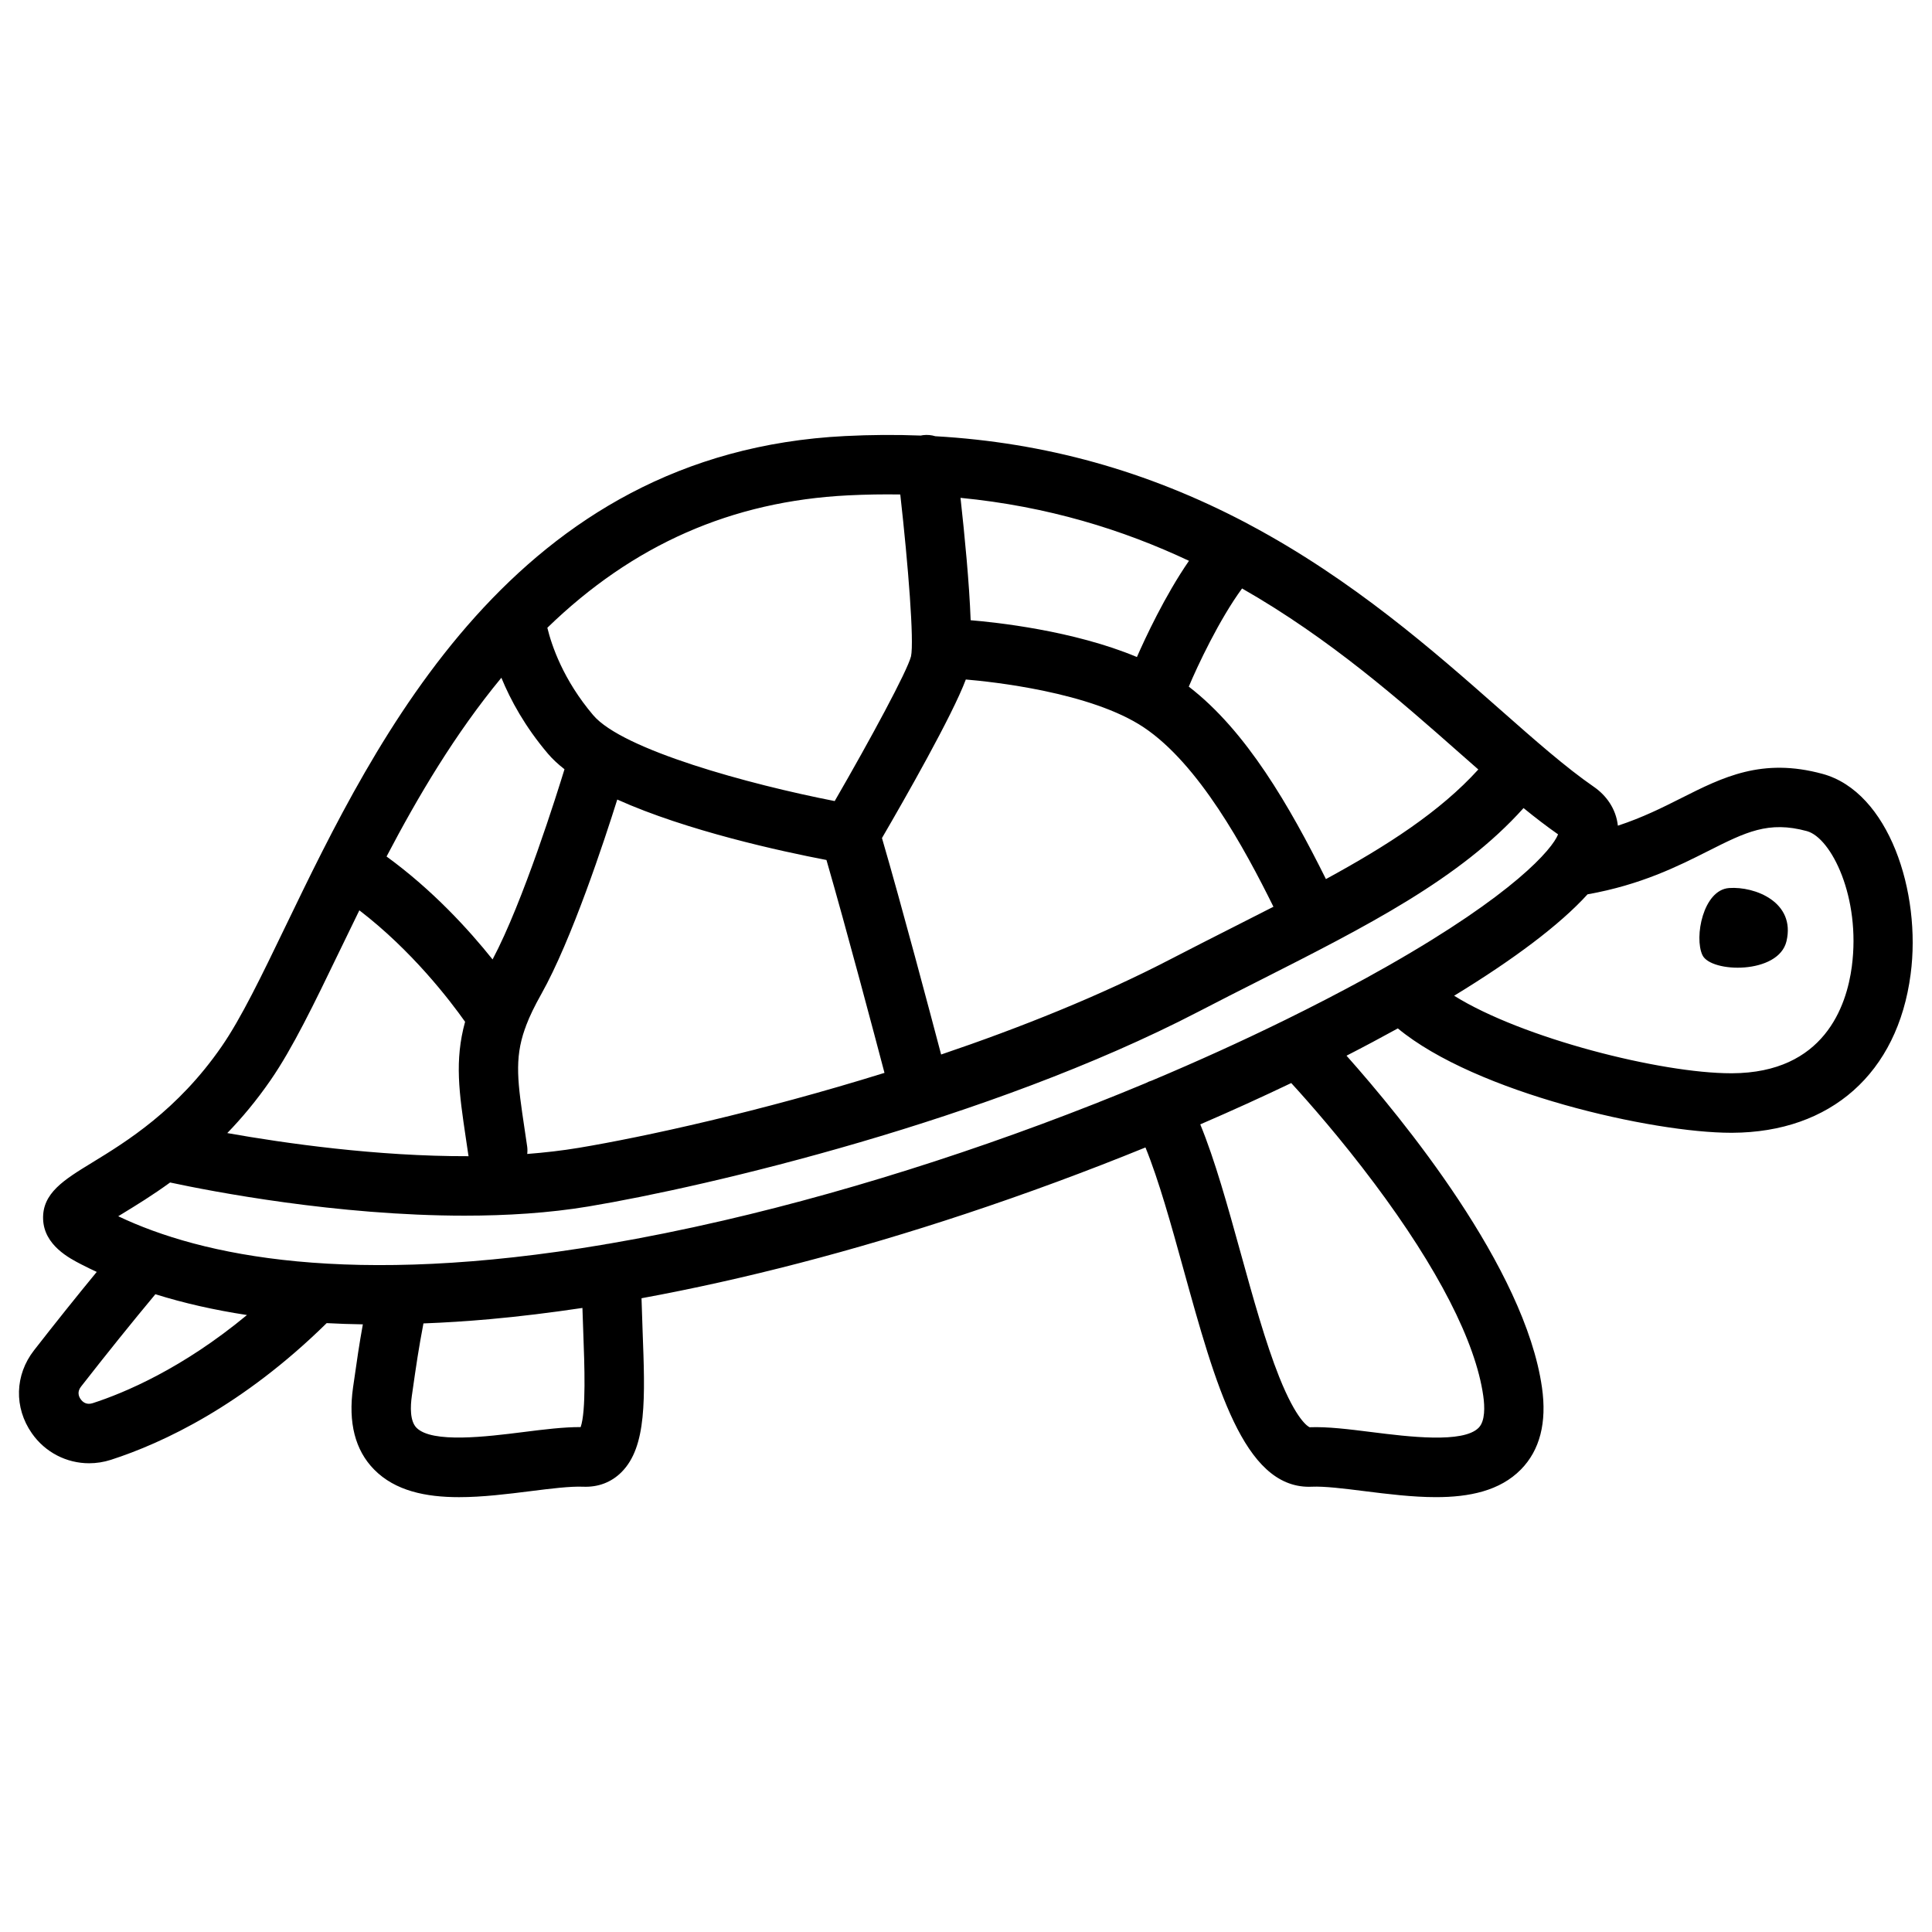 <?xml version="1.0" encoding="UTF-8"?>
<!-- Uploaded to: ICON Repo, www.svgrepo.com, Generator: ICON Repo Mixer Tools -->
<svg fill="#000000" width="800px" height="800px" version="1.1" viewBox="144 144 512 512" xmlns="http://www.w3.org/2000/svg">
 <g>
  <path d="m602.22 379.34c-6.859 0.492-9.297 13.027-7.055 17.781 2.242 4.742 20.152 5.164 22.27-3.68 2.465-10.383-8.367-14.594-15.215-14.102z"/>
  <path d="m627 349.09c-16.039-4.379-26.43 0.867-37.43 6.406-4.922 2.481-10.262 5.164-16.816 7.32-0.5-4.547-3.129-8.07-6.367-10.301-7.438-5.137-15.578-12.309-25.004-20.625-17.34-15.293-38.859-34.254-66.273-48.848-0.09-0.051-0.168-0.098-0.254-0.137-0.305-0.168-0.602-0.336-0.914-0.492-25.996-13.629-53.027-21.156-82.074-22.809-1.023-0.316-2.117-0.422-3.246-0.285-0.207 0.031-0.402 0.07-0.609 0.109-6.582-0.254-13.266-0.215-20.062 0.129-87.684 4.379-124.14 79.91-148.27 129.89-6.309 13.078-11.758 24.375-16.906 31.824-11.719 16.992-25.379 25.34-34.41 30.859-7.371 4.508-13.195 8.059-12.941 14.977 0.254 6.898 6.957 10.344 10.176 11.996 1.32 0.68 2.668 1.34 4.035 1.969-5.285 6.426-10.844 13.363-16.602 20.754-5.125 6.562-5.352 15.211-0.582 22.023 3.551 5.078 9.23 7.93 15.164 7.93 1.918 0 3.867-0.297 5.785-0.914 13.836-4.477 34.973-14.395 57.172-36.223 3.141 0.168 6.328 0.277 9.586 0.324-0.953 5.273-1.523 9.16-2.598 16.738-1.32 9.309 0.551 16.621 5.578 21.727 5.598 5.699 13.738 7.332 22.516 7.332 6.219 0 12.762-0.816 18.961-1.594 5.41-0.68 10.508-1.32 13.965-1.172 3.938 0.156 7.41-1.16 10.098-3.836 6.769-6.742 6.289-19.652 5.617-37.531-0.109-2.824-0.207-5.699-0.285-8.582 27.059-4.961 56.09-12.488 85.758-22.328 16.324-5.41 32.402-11.367 47.793-17.633 3.523 8.629 6.84 20.574 10.055 32.215 8.562 30.938 15.969 57.711 33.297 57.711 0.234 0 0.473-0.012 0.707-0.02 3.445-0.148 8.551 0.492 13.965 1.172 6.199 0.777 12.742 1.594 18.961 1.594 8.777 0 16.914-1.633 22.516-7.332 5.027-5.117 6.906-12.43 5.578-21.727-4.508-31.723-37.02-71.32-51.797-87.93 4.703-2.41 9.238-4.832 13.598-7.231 20.676 17.113 67.57 27.672 88.344 27.66h0.277c26.156-0.117 43.828-15.824 47.273-41.988 2.898-21.801-5.801-48.34-23.332-53.121zm-91.23-1.172c-10.105 11.141-24.09 20.172-40.383 29.047-9.613-19.305-21.086-39.273-36.348-51 2.301-5.481 8.09-17.801 14.121-26.016 23.262 13.273 41.891 29.695 57.809 43.75 1.645 1.453 3.238 2.852 4.801 4.219zm-258.9-24.305c2.43 5.922 6.277 12.988 12.328 20.113 1.211 1.426 2.695 2.805 4.398 4.133-1.859 6.062-10.941 35.141-19.059 50.402-6.238-7.812-15.883-18.41-28.094-27.277 8.344-15.93 18.184-32.562 30.426-47.371zm6.828 124.17c-0.227-1.574-0.453-3.078-0.668-4.527-1.832-12.301-2.754-18.539 0.059-26.547 0.137-0.305 0.246-0.609 0.336-0.926 0.945-2.5 2.254-5.195 4.004-8.305 8.09-14.387 16.777-40.848 20.152-51.59 18.449 8.305 43.609 13.758 55.438 16.02 5.305 18.32 12.891 46.965 15.379 56.414-33.012 10.273-63.637 16.965-81.023 19.867-4.418 0.738-9.004 1.258-13.656 1.625 0.078-0.664 0.078-1.344-0.02-2.031zm109.71-24.324c-2.785-10.559-10.449-39.449-15.676-57.367 6.023-10.344 18.656-32.48 22.219-42.016 6.672 0.562 33.152 3.316 47.172 12.695 14.574 9.75 26.648 31.941 34.352 47.527-3.523 1.812-7.125 3.633-10.785 5.481-5.312 2.695-10.812 5.473-16.375 8.363-18.84 9.789-40.027 18.242-60.906 25.316zm51.887-105.34c-16.848-7.055-37.688-9.23-44.062-9.75-0.355-9.82-1.594-22.516-2.688-32.434 23.055 2.242 43.02 8.434 60.547 16.688-6.387 9.25-11.621 20.535-13.797 25.496zm-76.547-42.844c4.723-0.234 9.34-0.305 13.836-0.234 2.117 18.824 3.691 38.945 2.844 42.895-0.965 3.848-10.746 21.973-20.223 38.355-22.691-4.43-56.227-13.59-64-22.762-7.949-9.367-11.012-18.469-12.152-23.164 22.703-22.043 48.875-33.547 79.695-35.09zm-134.88 121.01c1.723-3.562 3.512-7.262 5.363-11.039 13.883 10.637 23.961 23.793 28.023 29.539-2.844 10.301-1.566 18.914 0.195 30.801 0.207 1.418 0.434 2.902 0.66 4.457 0.02 0.129 0.051 0.246 0.07 0.363-24.305 0.07-48.785-3.434-63.949-6.129 3.898-4.023 7.785-8.668 11.504-14.062 5.84-8.465 11.539-20.273 18.133-33.93zm-65.301 119.57c-1.652 0.531-2.648-0.285-3.199-1.062-0.543-0.766-0.953-1.969 0.098-3.316 6.918-8.867 13.531-17.074 19.711-24.492 7.539 2.363 15.625 4.191 24.273 5.512-17.148 14.211-32.5 20.645-40.883 23.359zm130.01-18.684c0.316 8.434 0.777 20.82-0.699 25.023-4.457-0.02-9.703 0.621-15.211 1.32-9.633 1.211-24.188 3.031-28.301-1.152-1.75-1.781-1.633-5.59-1.219-8.473 1.238-8.699 1.781-12.367 3.07-19.168 5.688-0.215 11.523-0.582 17.523-1.121 7.93-0.707 16.156-1.723 24.609-2.981 0.066 2.211 0.148 4.406 0.227 6.551zm209.62-39.586c16.855 22.516 26.844 41.988 28.879 56.316 0.414 2.883 0.531 6.691-1.219 8.473-4.113 4.184-18.668 2.363-28.301 1.152-6.043-0.758-11.738-1.477-16.492-1.289-0.395-0.168-3.465-1.832-8.051-13.305-3.641-9.113-6.988-21.188-10.215-32.855-3.492-12.605-6.828-24.66-10.715-34.105 8.324-3.59 16.383-7.262 24.109-10.953 4.766 5.203 13.285 14.906 22.004 26.566zm-23.332-43.426c-0.227 0.098-0.453 0.207-0.668 0.324-11.199 5.5-22.918 10.812-34.961 15.883-0.523 0.156-1.031 0.363-1.535 0.641-36.223 15.125-75.305 27.945-111.93 36.43-10.746 2.488-20.891 4.527-30.465 6.168-0.375 0.039-0.738 0.098-1.094 0.188-67.551 11.426-106.84 3.019-128.88-7.477 0.422-0.266 0.855-0.523 1.258-0.766 3.453-2.117 7.766-4.742 12.488-8.176 10.875 2.332 44.094 8.789 78.07 8.789 11.109 0 22.316-0.688 32.828-2.441 31.695-5.285 106.24-22.867 161.59-51.602 5.481-2.844 10.941-5.617 16.227-8.285 28.367-14.367 53.125-26.914 69.961-45.688 3.121 2.539 6.16 4.871 9.152 6.965-1.504 3.879-11.699 15.863-45.078 34.844-0.012 0-0.012 0.012-0.02 0.012-1.898 1.082-3.856 2.176-5.914 3.305-6.742 3.676-13.777 7.316-21.031 10.887zm149.89-14.031c-1.387 10.52-7.352 28.191-31.742 28.301h-0.254c-18.586 0-55.312-9.258-73.398-20.547 15.785-9.625 28.055-18.832 35.355-26.875 14.168-2.519 24-7.457 31.941-11.465 9.977-5.027 15.988-8.07 26.195-5.285 6.469 1.773 14.312 17.609 11.902 35.871z"/>
 </g>
</svg>